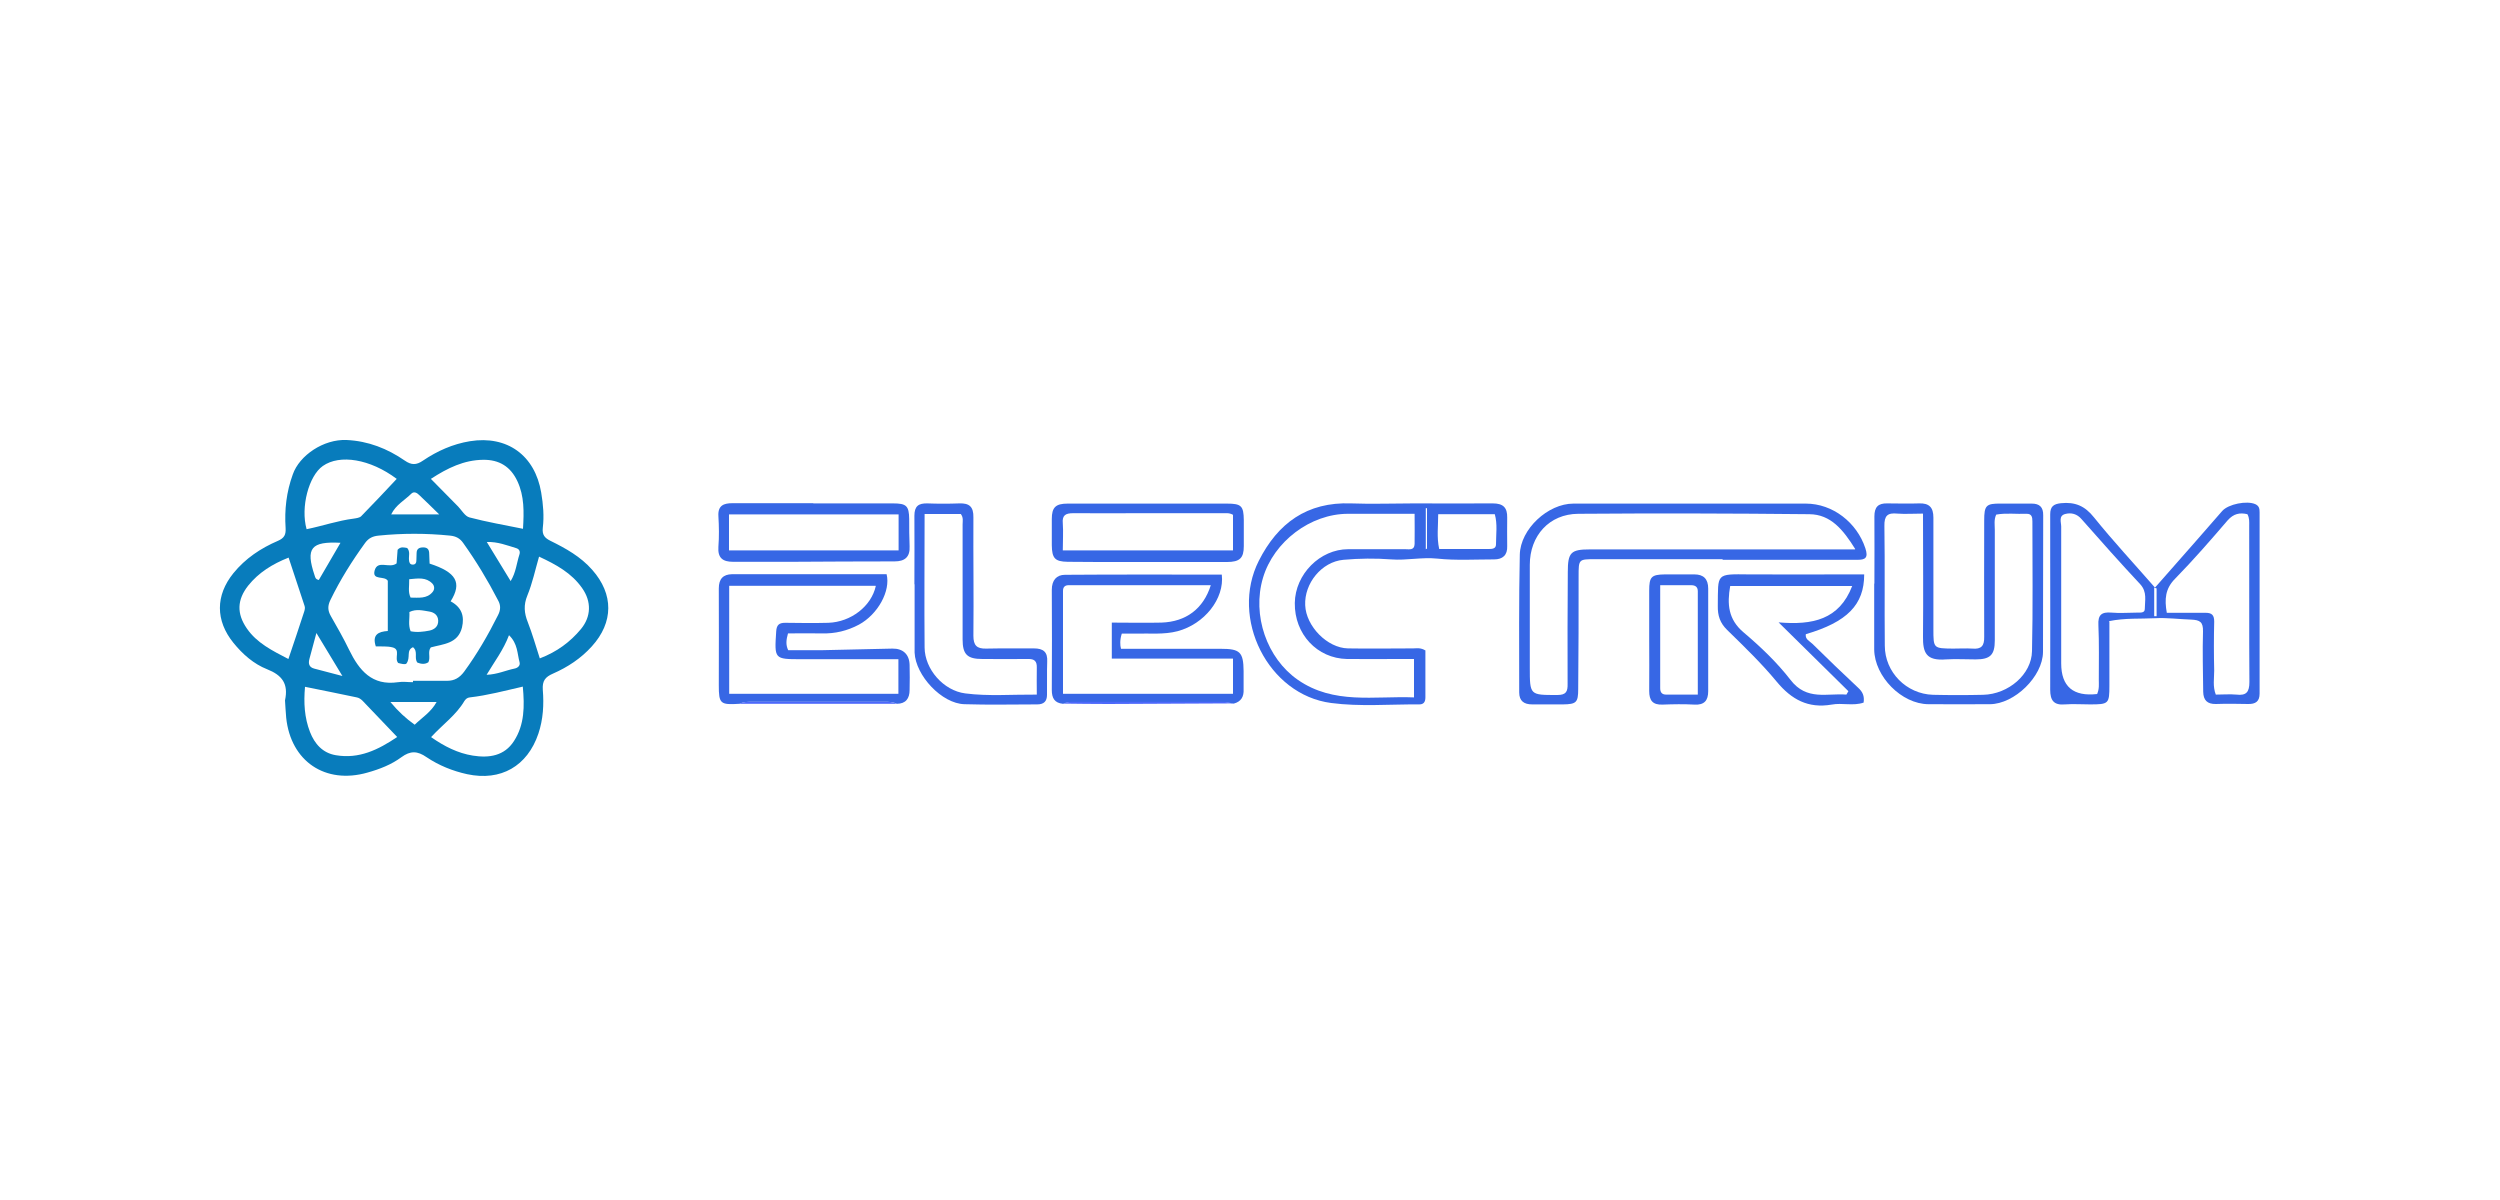 <?xml version="1.0" encoding="UTF-8"?> <svg xmlns="http://www.w3.org/2000/svg" width="125" height="60" viewBox="0 0 125 60" fill="none"><rect width="125" height="60" fill="white"></rect><path d="M14.25 35.02C14.43 34.19 14.11 33.76 13.35 33.46C12.69 33.2 12.13 32.71 11.67 32.14C10.77 31.03 10.77 29.77 11.67 28.66C12.27 27.92 13.04 27.41 13.9 27.04C14.22 26.9 14.3 26.73 14.28 26.4C14.22 25.49 14.32 24.6 14.64 23.72C14.97 22.77 16.18 21.95 17.33 22C18.41 22.05 19.37 22.43 20.24 23.03C20.57 23.26 20.82 23.26 21.15 23.03C21.86 22.55 22.64 22.2 23.5 22.06C25.36 21.76 26.75 22.77 27.06 24.63C27.16 25.22 27.21 25.81 27.14 26.39C27.1 26.75 27.24 26.9 27.52 27.04C28.29 27.42 29.03 27.83 29.61 28.49C30.69 29.71 30.68 31.12 29.59 32.32C29.05 32.92 28.38 33.36 27.65 33.68C27.26 33.85 27.11 34.04 27.14 34.49C27.2 35.23 27.16 35.96 26.92 36.68C26.37 38.31 25.04 39.07 23.36 38.71C22.63 38.55 21.94 38.27 21.33 37.86C20.87 37.54 20.52 37.53 20.07 37.86C19.57 38.23 18.98 38.46 18.37 38.63C16.27 39.23 14.54 38.07 14.31 35.89C14.28 35.59 14.27 35.28 14.25 35.02ZM17.04 27.14C15.55 27.06 15.27 27.4 15.73 28.77C15.76 28.85 15.76 28.96 15.94 29C16.3 28.39 16.66 27.76 17.03 27.13V27.11L17.05 27.14H17.04ZM20.65 34.09C20.65 34.09 20.65 34.06 20.65 34.04C21.22 34.04 21.79 34.04 22.36 34.04C22.72 34.04 22.98 33.89 23.21 33.58C23.86 32.69 24.41 31.74 24.9 30.76C25.03 30.51 25.05 30.27 24.9 30.01C24.39 29.02 23.81 28.06 23.16 27.15C23 26.92 22.8 26.81 22.5 26.78C21.31 26.66 20.12 26.66 18.93 26.78C18.64 26.81 18.44 26.9 18.26 27.14C17.6 28.05 17.01 28.99 16.52 30C16.38 30.29 16.38 30.52 16.54 30.8C16.86 31.36 17.18 31.92 17.46 32.5C17.96 33.52 18.6 34.3 19.9 34.11C20.14 34.07 20.39 34.11 20.64 34.11L20.65 34.09ZM26.95 27.84C26.76 28.5 26.62 29.16 26.37 29.77C26.17 30.25 26.21 30.66 26.39 31.11C26.62 31.7 26.79 32.3 26.99 32.92C27.85 32.59 28.51 32.1 29.05 31.45C29.56 30.83 29.58 30.08 29.11 29.41C28.58 28.65 27.81 28.23 26.95 27.83V27.84ZM15.25 34.35C15.18 35.13 15.22 35.88 15.5 36.6C15.73 37.19 16.13 37.65 16.79 37.76C17.95 37.96 18.91 37.49 19.86 36.85C19.25 36.21 18.69 35.62 18.13 35.04C18.05 34.96 17.95 34.89 17.84 34.87C16.99 34.69 16.14 34.52 15.25 34.34V34.35ZM14.42 32.95C14.7 32.12 14.96 31.35 15.21 30.58C15.24 30.49 15.26 30.38 15.23 30.3C14.97 29.5 14.7 28.7 14.43 27.88C13.62 28.2 12.93 28.63 12.41 29.28C11.85 29.99 11.83 30.68 12.34 31.42C12.84 32.15 13.61 32.53 14.42 32.95ZM21.56 36.86C22.22 37.32 22.89 37.66 23.64 37.78C24.45 37.91 25.22 37.8 25.7 37.05C26.23 36.23 26.23 35.31 26.14 34.33C25.23 34.54 24.37 34.77 23.49 34.87C23.36 34.88 23.28 34.96 23.22 35.05C22.81 35.75 22.15 36.21 21.56 36.85V36.86ZM19.83 23.94C18.51 22.95 16.99 22.7 16.14 23.3C15.44 23.79 15.02 25.36 15.33 26.46C16.12 26.3 16.89 26.03 17.69 25.93C17.82 25.91 17.98 25.89 18.06 25.81C18.65 25.21 19.23 24.59 19.84 23.94H19.83ZM21.54 23.94C22.03 24.44 22.47 24.88 22.91 25.33C23.09 25.52 23.25 25.81 23.47 25.87C24.34 26.1 25.22 26.25 26.15 26.44C26.2 25.59 26.22 24.81 25.87 24.06C25.53 23.33 24.96 22.98 24.16 22.99C23.2 23 22.38 23.4 21.55 23.94H21.54ZM25.53 29.06C25.8 28.62 25.83 28.16 25.97 27.73C26.02 27.58 25.97 27.46 25.82 27.41C25.35 27.27 24.89 27.08 24.34 27.1C24.75 27.77 25.13 28.39 25.53 29.05V29.06ZM17.12 33.8C16.64 33.01 16.26 32.38 15.82 31.65C15.68 32.16 15.58 32.55 15.47 32.95C15.41 33.18 15.45 33.36 15.71 33.43C16.12 33.54 16.54 33.65 17.12 33.8ZM25.45 31.76C25.17 32.5 24.73 33.07 24.33 33.74C24.87 33.72 25.28 33.52 25.72 33.43C25.88 33.4 26.02 33.29 25.98 33.12C25.86 32.68 25.89 32.18 25.45 31.76ZM21.96 25.72C21.56 25.33 21.27 25.04 20.97 24.76C20.86 24.65 20.71 24.55 20.57 24.68C20.24 25.01 19.79 25.24 19.56 25.72H21.95H21.96ZM20.73 36.24C21.1 35.88 21.55 35.61 21.83 35.1H19.52C19.91 35.57 20.29 35.92 20.74 36.24H20.73Z" fill="#087CBC"></path><path d="M105.47 31.08C105.47 32.14 105.47 33.2 105.47 34.27C105.47 35.19 105.44 35.22 104.5 35.22C104.08 35.22 103.66 35.19 103.25 35.22C102.69 35.27 102.51 35.02 102.51 34.49C102.52 32.31 102.51 30.12 102.51 27.94C102.51 27.2 102.51 26.46 102.51 25.72C102.51 25.33 102.67 25.2 103.05 25.16C103.75 25.09 104.24 25.29 104.7 25.87C105.66 27.06 106.71 28.19 107.75 29.38C108.44 28.6 109.12 27.83 109.8 27.05C110.24 26.55 110.67 26.05 111.11 25.55C111.42 25.2 112.35 25.02 112.77 25.21C112.96 25.3 112.98 25.44 112.98 25.62C112.98 28.64 112.98 31.66 112.98 34.68C112.98 35.07 112.78 35.21 112.4 35.2C111.87 35.19 111.34 35.18 110.8 35.2C110.36 35.21 110.17 35.01 110.16 34.59C110.15 33.58 110.12 32.58 110.15 31.57C110.16 31.1 110 31 109.56 30.98C108.97 30.96 108.33 30.88 107.78 30.91C107.03 30.95 106.25 30.89 105.44 31.06L105.47 31.08ZM104.86 34.69C104.97 34.44 104.94 34.21 104.94 33.99C104.94 33.08 104.96 32.17 104.92 31.26C104.89 30.74 105.08 30.59 105.57 30.63C106 30.67 106.44 30.63 106.88 30.63C107.03 30.63 107.24 30.65 107.24 30.45C107.24 30.03 107.37 29.6 107.01 29.21C106.01 28.14 105.04 27.05 104.08 25.96C103.85 25.69 103.56 25.62 103.26 25.7C102.92 25.79 103.06 26.11 103.06 26.33C103.06 28.61 103.06 30.89 103.06 33.17C103.06 34.33 103.663 34.84 104.87 34.7L104.86 34.69ZM112.37 25.71C111.99 25.62 111.68 25.68 111.38 26.02C110.53 27.01 109.67 28 108.76 28.93C108.26 29.43 108.22 29.96 108.34 30.64C109 30.64 109.64 30.64 110.28 30.64C110.6 30.64 110.71 30.76 110.71 31.08C110.69 31.9 110.69 32.71 110.71 33.53C110.71 33.92 110.63 34.32 110.79 34.73C111.14 34.73 111.49 34.7 111.82 34.73C112.32 34.79 112.47 34.6 112.47 34.1C112.45 31.5 112.47 28.9 112.46 26.29C112.46 26.1 112.48 25.91 112.37 25.71ZM107.83 29.42C107.83 29.42 107.75 29.4 107.71 29.38V30.81C107.71 30.81 107.79 30.81 107.83 30.81V29.41V29.42Z" fill="#3767E5"></path><path d="M71.27 32.54C71.27 33.31 71.27 34.09 71.27 34.87C71.27 35.1 71.18 35.23 70.94 35.22C69.48 35.21 68 35.34 66.56 35.15C63.4 34.74 61.49 30.91 62.94 28.04C63.89 26.16 65.35 25.09 67.55 25.17C68.59 25.21 69.64 25.17 70.68 25.17C72 25.17 73.32 25.18 74.64 25.17C75.16 25.17 75.37 25.38 75.36 25.88C75.36 26.35 75.35 26.83 75.36 27.3C75.38 27.76 75.13 27.97 74.71 27.97C73.76 27.97 72.8 28.03 71.86 27.93C71.08 27.85 70.33 28.03 69.56 27.97C68.77 27.91 67.96 27.92 67.17 27.99C66.08 28.09 65.21 29.17 65.26 30.26C65.3 31.31 66.36 32.4 67.4 32.42C68.48 32.44 69.57 32.42 70.65 32.42C70.84 32.42 71.03 32.37 71.28 32.53L71.27 32.54ZM70.7 32.95C70.42 32.95 70.19 32.95 69.97 32.95C69.1 32.95 68.22 32.96 67.35 32.95C65.85 32.92 64.72 31.7 64.74 30.15C64.76 28.71 66 27.46 67.41 27.46C68.36 27.46 69.31 27.46 70.26 27.46C70.46 27.46 70.72 27.53 70.73 27.2C70.74 26.72 70.73 26.23 70.73 25.69C69.56 25.69 68.48 25.69 67.4 25.69C65.52 25.69 63.69 27.08 63.15 28.89C62.59 30.77 63.35 32.92 64.89 33.99C66.69 35.24 68.71 34.79 70.7 34.87V32.96V32.95ZM71.96 27.45C72.8 27.45 73.61 27.45 74.42 27.45C74.59 27.45 74.8 27.45 74.8 27.22C74.8 26.72 74.88 26.21 74.74 25.71H71.91C71.91 26.31 71.83 26.86 71.96 27.45ZM71.29 27.46C71.29 27.46 71.33 27.44 71.35 27.43V25.41C71.35 25.41 71.31 25.41 71.29 25.41V27.45V27.46Z" fill="#3767E5"></path><path d="M86.13 27.96C84 27.96 81.88 27.96 79.75 27.96C78.93 27.96 78.93 27.96 78.93 28.82C78.93 30.7 78.93 32.58 78.91 34.46C78.91 35.13 78.81 35.21 78.15 35.22C77.64 35.22 77.13 35.22 76.61 35.22C76.2 35.22 75.96 35.05 75.96 34.62C75.96 32.32 75.94 30.03 75.99 27.73C76.02 26.45 77.4 25.18 78.67 25.18C82.54 25.18 86.41 25.18 90.29 25.18C91.64 25.18 92.85 26.13 93.27 27.42C93.42 27.88 93.28 28 92.85 27.99C90.61 27.99 88.37 27.99 86.13 27.99C86.13 27.99 86.13 27.98 86.13 27.97V27.96ZM92.76 27.45C92.16 26.49 91.54 25.72 90.47 25.71C86.62 25.67 82.76 25.66 78.91 25.69C77.46 25.7 76.49 26.79 76.49 28.24C76.49 29.95 76.49 31.66 76.49 33.37C76.49 34.77 76.49 34.75 77.86 34.75C78.31 34.75 78.39 34.58 78.38 34.18C78.37 32.32 78.38 30.46 78.39 28.6C78.39 27.62 78.54 27.47 79.5 27.47C83.68 27.47 87.85 27.47 92.03 27.47C92.22 27.47 92.41 27.47 92.75 27.47L92.76 27.45Z" fill="#3767E5"></path><path d="M93.72 29.18C93.72 28.06 93.73 26.94 93.72 25.82C93.72 25.35 93.91 25.16 94.36 25.17C94.89 25.17 95.42 25.19 95.95 25.17C96.46 25.15 96.67 25.37 96.67 25.88C96.67 27.74 96.67 29.6 96.67 31.46C96.67 32.42 96.67 32.42 97.65 32.43C97.97 32.43 98.3 32.41 98.62 32.43C99.07 32.47 99.22 32.29 99.21 31.84C99.2 29.9 99.21 27.97 99.21 26.03C99.21 25.27 99.3 25.17 100.05 25.18C100.56 25.18 101.08 25.18 101.59 25.18C101.97 25.18 102.17 25.35 102.16 25.77C102.15 28.05 102.16 30.33 102.15 32.6C102.14 33.83 100.72 35.2 99.5 35.21C98.48 35.21 97.45 35.22 96.42 35.21C95.08 35.2 93.73 33.83 93.71 32.48C93.71 31.38 93.71 30.28 93.71 29.18H93.72ZM96.14 25.68C95.66 25.68 95.26 25.71 94.87 25.68C94.38 25.63 94.21 25.78 94.22 26.3C94.25 28.29 94.22 30.29 94.24 32.28C94.24 33.61 95.32 34.7 96.65 34.74C97.48 34.76 98.32 34.76 99.16 34.74C100.42 34.71 101.58 33.72 101.6 32.56C101.65 30.4 101.62 28.23 101.62 26.07C101.62 25.86 101.59 25.68 101.32 25.69C100.81 25.71 100.3 25.64 99.81 25.73C99.69 25.99 99.74 26.24 99.74 26.49C99.74 28.33 99.74 30.17 99.74 32.02C99.74 32.75 99.51 32.97 98.78 32.97C98.29 32.97 97.79 32.94 97.3 32.97C96.3 33.05 96.14 32.63 96.15 31.82C96.17 29.81 96.15 27.8 96.15 25.69L96.14 25.68Z" fill="#3767E5"></path><path d="M53.15 35.19C52.73 35.15 52.59 34.91 52.59 34.5C52.6 32.83 52.6 31.16 52.59 29.49C52.59 29.01 52.83 28.74 53.25 28.74C55.87 28.72 58.48 28.73 61.09 28.73C61.23 29.94 60.22 31.2 58.88 31.56C58.19 31.74 57.48 31.66 56.78 31.68C56.55 31.68 56.33 31.68 56.09 31.68C55.99 31.99 56 32.26 56.05 32.44C57.75 32.44 59.39 32.44 61.04 32.44C62 32.44 62.17 32.6 62.18 33.55C62.18 33.85 62.18 34.16 62.18 34.46C62.2 34.83 62.06 35.08 61.69 35.18C61.49 35.15 61.28 35.1 61.08 35.1C58.64 35.1 56.2 35.1 53.75 35.1C53.54 35.1 53.33 35.1 53.14 35.2L53.15 35.19ZM60.53 29.26C58.13 29.26 55.78 29.26 53.43 29.26C53.25 29.26 53.15 29.35 53.15 29.54C53.15 31.24 53.15 32.95 53.15 34.69H61.65V32.93H55.59V31.13C56.44 31.13 57.26 31.15 58.07 31.13C59.3 31.09 60.17 30.44 60.54 29.26H60.53Z" fill="#3767E5"></path><path d="M36.97 35.19C36.01 35.25 35.94 35.19 35.94 34.26C35.94 32.65 35.95 31.03 35.94 29.42C35.94 28.94 36.16 28.72 36.6 28.71C39.18 28.71 41.76 28.71 44.33 28.71C44.54 29.55 43.89 30.72 42.95 31.23C42.37 31.54 41.75 31.69 41.09 31.67C40.53 31.66 39.96 31.67 39.4 31.67C39.31 31.99 39.28 32.24 39.41 32.51C39.97 32.51 40.53 32.51 41.09 32.51C42.27 32.49 43.44 32.45 44.62 32.43C45.15 32.42 45.47 32.72 45.48 33.25C45.49 33.67 45.49 34.08 45.48 34.5C45.48 34.92 45.29 35.19 44.84 35.19C44.65 35.09 44.44 35.09 44.23 35.09C42.02 35.09 39.8 35.09 37.59 35.09C37.38 35.09 37.17 35.09 36.98 35.19H36.97ZM43.78 29.29H36.46V34.69H44.92V32.96C44.7 32.96 44.52 32.96 44.33 32.96C42.91 32.96 41.48 32.96 40.06 32.96C38.71 32.96 38.72 32.96 38.81 31.57C38.83 31.25 38.95 31.14 39.26 31.14C39.98 31.15 40.7 31.16 41.42 31.14C42.55 31.1 43.57 30.31 43.79 29.3L43.78 29.29Z" fill="#3767E5"></path><path d="M45.72 29.21C45.72 28.07 45.73 26.93 45.72 25.79C45.72 25.3 45.93 25.16 46.37 25.17C46.9 25.19 47.43 25.19 47.96 25.17C48.47 25.15 48.68 25.34 48.67 25.87C48.66 27.84 48.69 29.82 48.67 31.79C48.67 32.27 48.84 32.44 49.3 32.43C50.1 32.41 50.89 32.43 51.69 32.42C52.17 32.42 52.39 32.6 52.36 33.09C52.34 33.64 52.36 34.19 52.35 34.74C52.35 35.06 52.2 35.22 51.86 35.22C50.65 35.22 49.43 35.25 48.22 35.21C47.09 35.18 45.78 33.78 45.73 32.63C45.73 32.59 45.73 32.55 45.73 32.52C45.73 31.42 45.73 30.32 45.73 29.22L45.72 29.21ZM46.23 25.7C46.23 27.98 46.21 30.18 46.23 32.38C46.24 33.46 47.17 34.53 48.26 34.67C49.42 34.82 50.6 34.72 51.84 34.73C51.84 34.24 51.83 33.81 51.84 33.38C51.85 33.06 51.72 32.94 51.4 32.95C50.64 32.96 49.88 32.95 49.12 32.95C48.36 32.95 48.13 32.72 48.13 31.97C48.13 30.05 48.13 28.14 48.13 26.22C48.13 26.06 48.18 25.88 48.04 25.7H46.22H46.23Z" fill="#3767E5"></path><path d="M93.21 28.72C93.21 30.24 92.36 31.1 90.29 31.71C90.25 31.97 90.49 32.06 90.62 32.19C91.37 32.93 92.14 33.67 92.91 34.39C93.13 34.59 93.23 34.8 93.18 35.13C92.66 35.31 92.11 35.13 91.58 35.23C90.41 35.43 89.58 34.98 88.84 34.09C88.08 33.17 87.22 32.34 86.36 31.5C86 31.15 85.88 30.78 85.89 30.29C85.91 28.66 85.77 28.7 87.47 28.72C89.1 28.73 90.73 28.72 92.37 28.72C92.63 28.72 92.9 28.72 93.2 28.72H93.21ZM88.94 31.12C90.62 31.26 91.96 30.99 92.61 29.3H86.51C86.35 30.21 86.41 30.97 87.18 31.62C88.03 32.34 88.85 33.12 89.53 34C90.34 35.05 91.36 34.65 92.32 34.73L92.42 34.56C91.3 33.46 90.18 32.35 88.93 31.12H88.94Z" fill="#3767E5"></path><path d="M57.42 25.18C58.73 25.18 60.04 25.18 61.35 25.18C62.07 25.18 62.18 25.3 62.19 26C62.19 26.44 62.19 26.87 62.19 27.31C62.19 27.9 61.99 28.1 61.35 28.1C59.57 28.1 57.79 28.1 56 28.1C55.13 28.1 54.26 28.1 53.38 28.09C52.74 28.08 52.6 27.91 52.59 27.26C52.59 26.82 52.59 26.39 52.59 25.95C52.59 25.37 52.78 25.18 53.38 25.18C54.73 25.18 56.07 25.18 57.42 25.18ZM53.14 27.52H61.65V25.74C61.44 25.62 61.25 25.67 61.06 25.66C59.75 25.66 58.44 25.66 57.13 25.66C55.97 25.66 54.81 25.67 53.66 25.66C53.28 25.66 53.1 25.76 53.14 26.17C53.17 26.6 53.14 27.04 53.14 27.51V27.52Z" fill="#3767E5"></path><path d="M40.67 25.17C42 25.17 43.33 25.17 44.65 25.17C45.32 25.17 45.45 25.29 45.46 25.95C45.46 26.4 45.46 26.86 45.48 27.31C45.51 27.86 45.23 28.07 44.73 28.07C43.02 28.07 41.32 28.08 39.61 28.09C38.62 28.09 37.64 28.09 36.65 28.09C36.14 28.09 35.88 27.9 35.92 27.34C35.96 26.83 35.95 26.32 35.92 25.8C35.89 25.27 36.19 25.16 36.62 25.16C37.97 25.16 39.31 25.16 40.66 25.16L40.67 25.17ZM44.93 25.72H36.45V27.52H44.93V25.72Z" fill="#3767E5"></path><path d="M82.46 31.98C82.46 31.16 82.46 30.35 82.46 29.53C82.46 28.84 82.57 28.73 83.24 28.72C83.73 28.72 84.23 28.72 84.72 28.72C85.18 28.72 85.41 28.95 85.41 29.43C85.41 31.14 85.41 32.85 85.41 34.56C85.41 35.02 85.22 35.26 84.72 35.23C84.19 35.2 83.66 35.21 83.13 35.23C82.63 35.25 82.46 35.02 82.46 34.55C82.47 33.7 82.46 32.84 82.46 31.99V31.98ZM83.01 29.26C83.01 31.04 83.01 32.72 83.01 34.41C83.01 34.61 83.09 34.73 83.31 34.73C83.82 34.73 84.32 34.73 84.89 34.73C84.89 32.97 84.89 31.26 84.89 29.56C84.89 29.35 84.77 29.26 84.56 29.26C84.07 29.26 83.58 29.26 83 29.26H83.01Z" fill="#3767E5"></path><path d="M53.15 35.19C53.34 35.09 53.55 35.09 53.76 35.09C56.2 35.09 58.64 35.09 61.09 35.09C61.29 35.09 61.5 35.14 61.7 35.17C59.6 35.18 57.51 35.19 55.41 35.2C54.66 35.2 53.9 35.19 53.14 35.18L53.15 35.19Z" fill="#4C68FB"></path><path d="M36.97 35.19C37.16 35.09 37.37 35.09 37.58 35.09C39.79 35.09 42.01 35.09 44.22 35.09C44.43 35.09 44.64 35.09 44.83 35.19C42.21 35.19 39.59 35.19 36.97 35.19Z" fill="#4C68FB"></path><path d="M22.52 30.06C23.09 30.36 23.23 30.81 23.1 31.37C22.9 32.19 22.16 32.2 21.54 32.37C21.37 32.59 21.54 32.86 21.42 33.11C21.25 33.23 21.05 33.2 20.87 33.13C20.69 32.9 20.92 32.58 20.65 32.36C20.29 32.52 20.55 32.87 20.32 33.18C20.25 33.24 20.07 33.19 19.91 33.15C19.7 32.91 20.05 32.48 19.63 32.37C19.36 32.3 19.07 32.33 18.79 32.32C18.6 31.74 18.91 31.58 19.39 31.55V29.04C19.23 28.77 18.6 29.04 18.73 28.53C18.88 27.97 19.47 28.45 19.83 28.17C19.84 27.97 19.86 27.72 19.88 27.49C20.03 27.32 20.19 27.37 20.36 27.4C20.52 27.58 20.43 27.8 20.45 28C20.46 28.12 20.49 28.23 20.64 28.23C20.79 28.23 20.82 28.12 20.82 28C20.82 27.89 20.83 27.77 20.83 27.66C20.83 27.44 20.96 27.37 21.16 27.37C21.38 27.37 21.46 27.48 21.46 27.69C21.46 27.86 21.48 28.03 21.48 28.18C22.81 28.61 23.12 29.13 22.53 30.07L22.52 30.06ZM20.52 31.56C20.84 31.63 21.16 31.59 21.47 31.53C21.71 31.48 21.92 31.33 21.91 31.03C21.9 30.75 21.7 30.62 21.48 30.58C21.16 30.53 20.82 30.43 20.47 30.6C20.49 30.92 20.4 31.24 20.53 31.56H20.52ZM20.46 28.96C20.47 29.31 20.39 29.59 20.53 29.88C20.93 29.88 21.34 29.95 21.63 29.6C21.74 29.47 21.73 29.3 21.62 29.18C21.3 28.85 20.91 28.92 20.47 28.96H20.46Z" fill="#087CBC"></path></svg> 